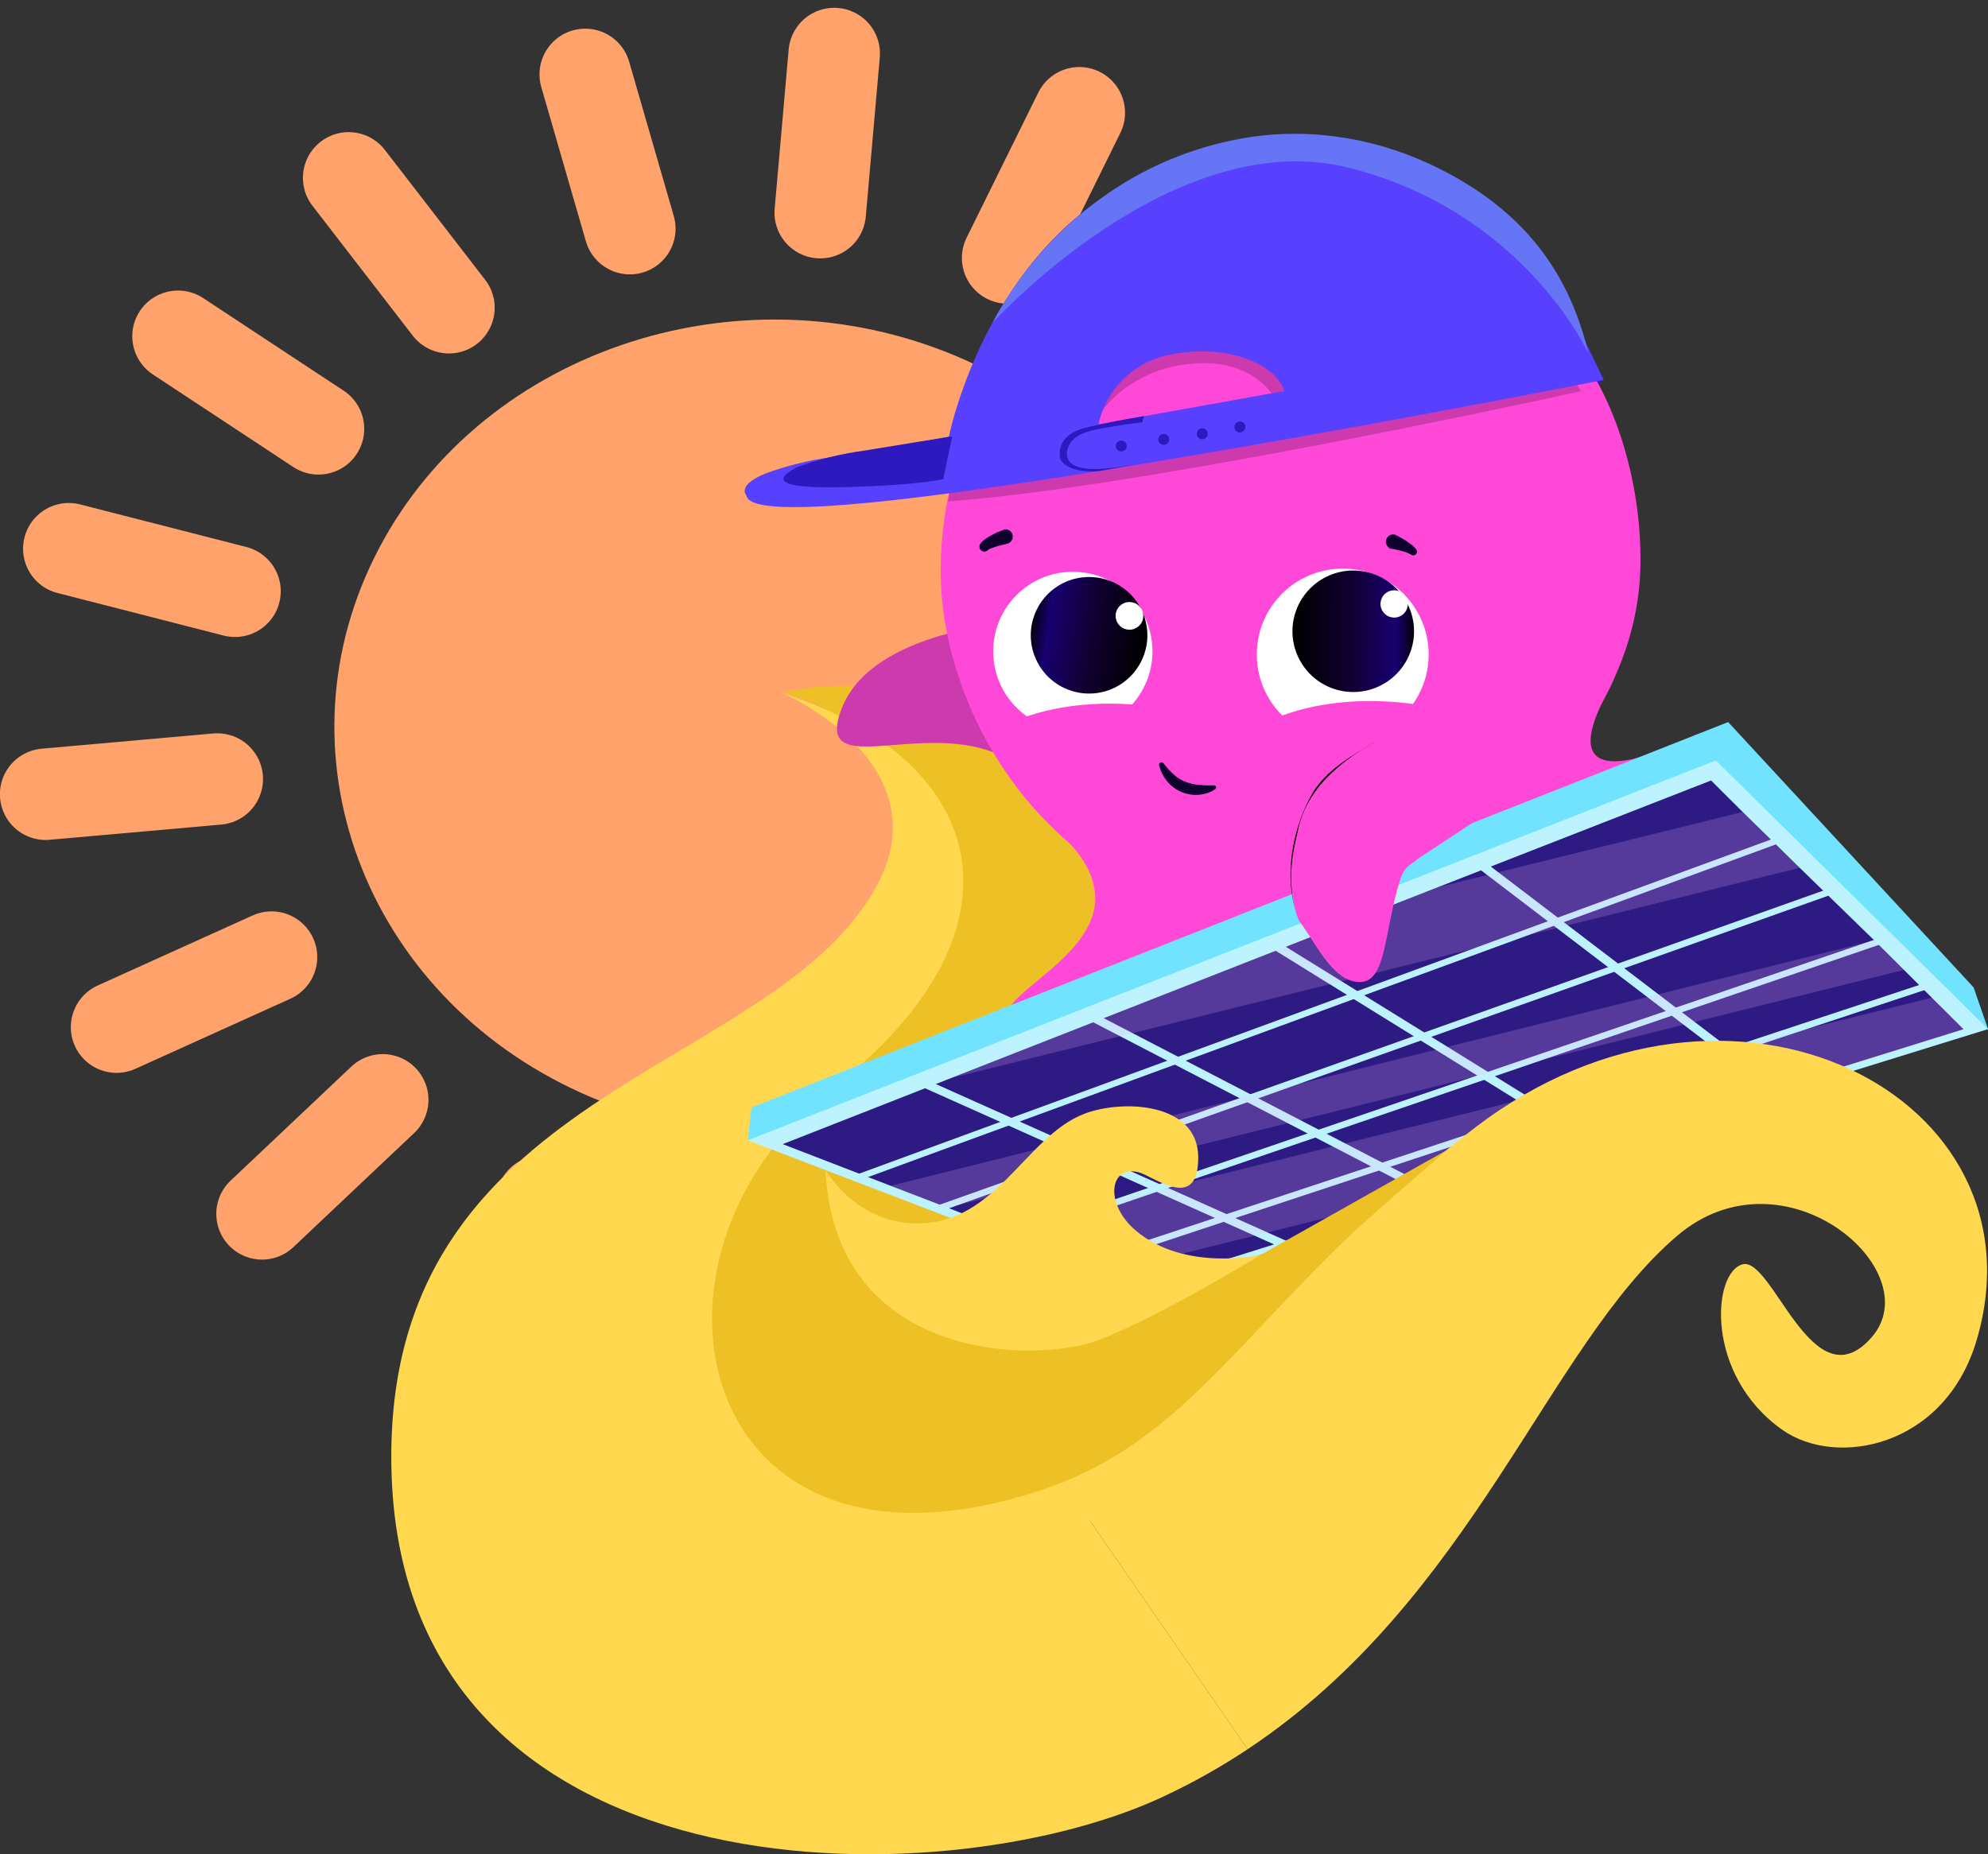 <svg width="164" height="153" viewBox="0 0 164 153" fill="none" xmlns="http://www.w3.org/2000/svg">
<rect x="0" y="0" width="164" height="153" fill="#333333" stroke="none"/>
<g clip-path="url(#clip0_2763_2863)">
<path fill-rule="evenodd" clip-rule="evenodd" d="M96.879 73.958C88.544 90.837 67.013 98.263 48.79 90.546C30.563 82.825 22.546 62.885 30.88 46.004C39.214 29.125 60.745 21.699 78.971 29.419C97.195 37.136 105.212 57.08 96.879 73.958Z" fill="#FFA26B"/>
<path d="M89.038 9.304L83.123 21.286" stroke="#FFA26B" stroke-width="7.545" stroke-linecap="round" stroke-linejoin="round"/>
<path d="M44.699 99.106L38.783 111.092" stroke="#FFA26B" stroke-width="7.545" stroke-linecap="round" stroke-linejoin="round"/>
<path d="M68.819 4.416L67.664 17.549" stroke="#FFA26B" stroke-width="7.545" stroke-linecap="round" stroke-linejoin="round"/>
<path d="M60.163 102.842L59.008 115.975" stroke="#FFA26B" stroke-width="7.545" stroke-linecap="round" stroke-linejoin="round"/>
<path d="M48.278 6.138L51.958 18.867" stroke="#FFA26B" stroke-width="7.545" stroke-linecap="round" stroke-linejoin="round"/>
<path d="M75.869 101.523L79.551 114.251" stroke="#FFA26B" stroke-width="7.545" stroke-linecap="round" stroke-linejoin="round"/>
<path d="M28.762 14.675L37.037 25.393" stroke="#FFA26B" stroke-width="7.545" stroke-linecap="round" stroke-linejoin="round"/>
<path d="M90.787 95L99.063 105.718" stroke="#FFA26B" stroke-width="7.545" stroke-linecap="round" stroke-linejoin="round"/>
<path d="M14.684 27.745L26.274 35.386" stroke="#FFA26B" stroke-width="7.545" stroke-linecap="round" stroke-linejoin="round"/>
<path d="M101.551 85.004L113.141 92.644" stroke="#FFA26B" stroke-width="7.545" stroke-linecap="round" stroke-linejoin="round"/>
<path d="M5.675 45.275L19.387 48.788" stroke="#FFA26B" stroke-width="7.545" stroke-linecap="round" stroke-linejoin="round"/>
<path d="M108.437 71.602L122.148 75.115" stroke="#FFA26B" stroke-width="7.545" stroke-linecap="round" stroke-linejoin="round"/>
<path d="M3.765 65.536L17.925 64.279" stroke="#FFA26B" stroke-width="7.545" stroke-linecap="round" stroke-linejoin="round"/>
<path d="M109.899 56.114L124.059 54.858" stroke="#FFA26B" stroke-width="7.545" stroke-linecap="round" stroke-linejoin="round"/>
<path d="M9.615 84.753L22.399 78.972" stroke="#FFA26B" stroke-width="7.545" stroke-linecap="round" stroke-linejoin="round"/>
<path d="M105.425 41.419L118.207 35.639" stroke="#FFA26B" stroke-width="7.545" stroke-linecap="round" stroke-linejoin="round"/>
<path d="M21.615 100.16L31.573 90.75" stroke="#FFA26B" stroke-width="7.545" stroke-linecap="round" stroke-linejoin="round"/>
<path d="M96.251 29.637L106.209 20.227" stroke="#FFA26B" stroke-width="7.545" stroke-linecap="round" stroke-linejoin="round"/>
<path fill-rule="evenodd" clip-rule="evenodd" d="M64.57 94.405L60.528 93.611C60.528 93.611 43.055 124.936 63.93 125.723C84.804 126.511 92.944 129.399 104.234 114.564C115.525 99.729 115.558 97.144 115.558 97.144L64.57 94.405Z" fill="#EDC125"/>
<path fill-rule="evenodd" clip-rule="evenodd" d="M64.583 57.194C64.583 57.194 76.394 53.496 85.783 64.404C95.173 75.311 87.192 85.685 87.192 85.685L62.388 92.45C62.388 92.45 76.53 78.199 76.53 72.029C76.53 65.858 71.279 58.638 64.583 57.194Z" fill="#EDC125"/>
<path fill-rule="evenodd" clip-rule="evenodd" d="M87.712 122.288C87.112 122.529 86.494 122.756 85.853 122.968C57.233 132.42 50.931 103.669 68.556 89.927C85.329 76.849 81.784 62.839 64.585 57.193C64.585 57.193 77.8 62.982 72.331 73.079C63.797 88.833 31.632 89.621 32.289 121.13C33.033 156.889 77.451 156.839 95.831 148.306C98.387 147.119 100.744 145.784 102.927 144.332" fill="#FFD84F"/>
<path d="M129.153 31.486L130.558 32.681L132.307 31.35L129.153 31.486Z" fill="#2D19BE"/>
<path d="M98.194 83.187C94.712 88.139 85.362 87.423 83.402 85.031C83.297 84.912 83.21 84.775 83.147 84.628C83.062 84.448 83.024 84.25 83.034 84.051C83.05 83.776 83.12 83.508 83.24 83.261C84.41 80.746 94.711 76.622 88.231 69.572C88.231 69.572 93.384 72.676 95.402 73.617C98.399 75.019 100.535 79.839 98.194 83.185V83.187Z" fill="#FF48D8"/>
<path d="M115.27 64.204C115.27 64.204 118.296 65.326 114.235 70.043C110.171 74.76 111.878 83.289 113.684 83.8C116.498 84.596 116.164 80.903 120.603 74.6C124.668 68.829 125.832 69.133 125.832 69.133L117.475 60.749L115.27 64.204Z" fill="#FF48D8"/>
<path d="M139.942 60.607C139.942 60.607 126.94 67.474 132.68 56.983C136.079 50.771 123.471 55.329 123.471 55.329L115.33 72.255C115.33 72.255 112.233 69.461 123.164 71.014C133.65 72.504 141.733 66.302 141.733 66.302L139.944 60.608L139.942 60.607Z" fill="#FF48D8"/>
<path opacity="0.2" d="M112.394 79.31C112.394 79.31 106.338 84.029 105.311 86.635C104.285 89.241 103.136 91.324 101.39 91.556C99.636 91.778 99.221 91.199 99.221 91.199L100.274 82.395L100.45 80.978C109.632 77.263 112.394 79.31 112.394 79.31Z" fill="#100030"/>
<path d="M83.971 51.318C83.971 51.318 72.037 51.902 69.464 58.391C66.891 64.879 76.792 58.819 83.343 62.751L83.972 51.318H83.971Z" fill="#FF48D8"/>
<path opacity="0.2" d="M83.971 51.318C83.971 51.318 72.037 51.902 69.464 58.391C66.891 64.879 76.792 58.819 83.343 62.751L83.972 51.318H83.971Z" fill="black"/>
<path d="M105.525 58.385L105.449 67.574L107.808 67.583L108.114 58.413L105.525 58.385Z" fill="#3A382E"/>
<path d="M94.642 65.398C94.91 65.944 95.487 65.82 96.415 65.635C97.522 65.393 98.65 65.266 99.783 65.258C101.29 65.256 102.567 65.724 104.068 66.284C105.767 66.978 107.55 67.441 109.371 67.664C110.568 67.79 111.777 67.697 112.94 67.391C114.026 67.131 115.054 66.676 115.976 66.046C116.837 65.547 117.556 64.836 118.068 63.982C118.579 63.128 118.865 62.158 118.898 61.163C118.948 60.783 118.905 60.398 118.773 60.038C118.641 59.678 118.423 59.356 118.139 59.1C117.127 58.258 115.293 58.603 113.795 58.963C110.705 59.721 107.554 60.205 104.378 60.405C102.778 60.5 101.185 60.696 99.61 60.991C99.438 61.023 99.268 61.067 99.102 61.121C96.025 61.911 95.032 63.624 94.798 64.118C94.588 64.509 94.533 64.966 94.643 65.397L94.642 65.398Z" fill="#454548"/>
<path d="M128.004 66.645C121.886 71.678 102.624 82.1 89.415 70.52C82.573 65.361 78.302 56.995 77.661 48.918C77.329 43.445 78.479 37.983 80.99 33.108C81.54 32.034 82.163 30.999 82.855 30.011C87.306 23.612 95.002 18.549 107.457 18.673C122.668 18.83 129.767 26.36 132.947 33.975C133.319 34.867 133.63 35.75 133.898 36.627C134.872 39.807 135.355 43.117 135.331 46.441C135.224 57.259 127.697 62.79 128.004 66.643V66.645Z" fill="#FF48D8"/>
<path d="M113.41 60.579C115.043 59.924 116.374 58.686 117.143 57.104C117.913 55.522 118.068 53.711 117.575 52.023C117.083 50.335 115.982 48.888 114.482 47.968C112.983 47.046 111.195 46.715 109.466 47.038C107.737 47.361 106.189 48.315 105.124 49.716C104.059 51.117 103.554 52.863 103.706 54.616C103.859 56.368 104.657 58.002 105.947 59.198C107.238 60.394 108.926 61.069 110.685 61.09C111.618 61.1 112.543 60.928 113.41 60.58V60.579Z" fill="white"/>
<path d="M113.509 56.737C114.664 56.273 115.604 55.396 116.148 54.277C116.691 53.157 116.799 51.876 116.45 50.683C116.1 49.488 115.319 48.467 114.259 47.815C113.198 47.164 111.932 46.932 110.709 47.161C109.485 47.391 108.391 48.069 107.639 49.06C106.887 50.051 106.531 51.288 106.64 52.527C106.749 53.767 107.316 54.922 108.229 55.767C109.142 56.613 110.337 57.088 111.583 57.101C112.242 57.108 112.896 56.986 113.508 56.739L113.509 56.737Z" fill="url(#paint0_linear_2763_2863)"/>
<path d="M115.428 50.88C115.688 50.776 115.901 50.581 116.024 50.329C116.148 50.078 116.173 49.789 116.095 49.52C116.018 49.251 115.843 49.02 115.604 48.873C115.365 48.726 115.082 48.672 114.806 48.723C114.53 48.774 114.283 48.925 114.114 49.148C113.945 49.372 113.863 49.649 113.887 49.928C113.911 50.208 114.038 50.468 114.243 50.658C114.448 50.849 114.717 50.956 114.996 50.959C115.143 50.962 115.289 50.934 115.426 50.88H115.428Z" fill="white"/>
<path d="M90.944 59.844C92.459 59.239 93.693 58.091 94.408 56.626C95.124 55.161 95.268 53.482 94.812 51.916C94.358 50.349 93.337 49.009 91.948 48.153C90.559 47.298 88.901 46.99 87.298 47.288C85.695 47.587 84.26 48.471 83.272 49.769C82.285 51.068 81.817 52.685 81.957 54.31C82.097 55.936 82.838 57.449 84.034 58.559C85.23 59.668 86.795 60.293 88.427 60.313C89.288 60.323 90.144 60.164 90.944 59.844Z" fill="white"/>
<path d="M92.733 56.263C93.687 55.546 94.341 54.499 94.567 53.327C94.793 52.155 94.573 50.94 93.954 49.922C93.333 48.901 92.356 48.149 91.211 47.809C90.066 47.469 88.836 47.568 87.76 48.085C86.683 48.602 85.838 49.5 85.389 50.605C84.938 51.711 84.916 52.944 85.326 54.066C85.735 55.187 86.546 56.117 87.603 56.674C88.66 57.23 89.885 57.373 91.042 57.077C91.654 56.919 92.229 56.643 92.734 56.264L92.733 56.263Z" fill="url(#paint1_linear_2763_2863)"/>
<path d="M93.59 51.881C93.854 51.778 94.07 51.581 94.198 51.327C94.325 51.074 94.353 50.782 94.275 50.509C94.199 50.236 94.023 50.001 93.783 49.85C93.543 49.699 93.255 49.643 92.975 49.691C92.696 49.74 92.445 49.891 92.27 50.115C92.096 50.339 92.012 50.62 92.033 50.902C92.054 51.184 92.18 51.449 92.385 51.645C92.589 51.841 92.861 51.952 93.145 51.96C93.297 51.964 93.448 51.938 93.59 51.883V51.881Z" fill="white"/>
<path d="M82.846 43.679C82.925 43.666 83.005 43.669 83.082 43.687C83.16 43.706 83.233 43.739 83.298 43.786C83.362 43.833 83.417 43.891 83.459 43.959C83.501 44.027 83.529 44.102 83.542 44.181C83.555 44.26 83.551 44.34 83.533 44.417C83.514 44.495 83.48 44.568 83.433 44.633C83.386 44.697 83.326 44.752 83.258 44.793C83.19 44.833 83.114 44.861 83.035 44.874L82.834 44.925L82.615 44.982C82.464 45.021 82.338 45.043 82.189 45.091C82.041 45.139 81.922 45.204 81.793 45.236C81.685 45.267 81.584 45.316 81.494 45.382L81.442 45.429C81.373 45.487 81.286 45.517 81.197 45.516C81.108 45.516 81.021 45.482 80.953 45.423C80.911 45.39 80.875 45.349 80.849 45.302C80.823 45.256 80.806 45.204 80.799 45.151C80.793 45.099 80.797 45.043 80.811 44.992C80.826 44.941 80.85 44.892 80.883 44.85C81.009 44.688 81.164 44.547 81.338 44.437C81.479 44.336 81.629 44.245 81.785 44.165L82.218 43.951C82.295 43.926 82.351 43.878 82.447 43.854C82.543 43.829 82.594 43.782 82.695 43.757C82.767 43.733 82.792 43.737 82.846 43.679Z" fill="#100030"/>
<path d="M114.638 45.229C114.507 45.156 114.407 45.036 114.36 44.893C114.312 44.75 114.319 44.595 114.381 44.457C114.441 44.319 114.551 44.209 114.689 44.149C114.827 44.088 114.982 44.08 115.125 44.129L115.131 44.157C115.205 44.18 115.277 44.21 115.345 44.248C115.416 44.298 115.491 44.323 115.569 44.376C115.721 44.449 115.868 44.535 116.01 44.628C116.133 44.728 116.28 44.826 116.429 44.93C116.586 45.052 116.727 45.195 116.845 45.354C116.882 45.405 116.901 45.465 116.9 45.528C116.9 45.591 116.879 45.652 116.841 45.702C116.794 45.766 116.723 45.808 116.644 45.821C116.565 45.834 116.485 45.816 116.419 45.77L116.368 45.744C116.266 45.683 116.158 45.632 116.047 45.591C115.911 45.538 115.771 45.494 115.629 45.464C115.483 45.418 115.334 45.383 115.183 45.359C115.112 45.331 115.036 45.314 114.959 45.309C114.886 45.309 114.806 45.261 114.736 45.279C114.663 45.279 114.605 45.264 114.635 45.228L114.638 45.229Z" fill="#100030"/>
<path d="M100.264 65.101C100.067 65.244 99.847 65.357 99.616 65.431C99.385 65.51 99.146 65.56 98.903 65.581C98.655 65.602 98.406 65.593 98.16 65.552C97.911 65.51 97.668 65.438 97.436 65.337C97.203 65.236 96.984 65.107 96.783 64.951C96.585 64.799 96.406 64.623 96.251 64.427C95.952 64.052 95.737 63.616 95.62 63.148C95.609 63.104 95.613 63.055 95.633 63.013C95.653 62.971 95.687 62.937 95.728 62.917C95.77 62.896 95.817 62.891 95.862 62.902C95.907 62.912 95.947 62.937 95.976 62.974L95.978 62.977C96.229 63.307 96.51 63.616 96.815 63.897C96.85 63.93 96.888 63.962 96.927 63.991C96.966 64.022 97.001 64.056 97.042 64.083C97.082 64.111 97.121 64.138 97.159 64.167C97.197 64.196 97.239 64.22 97.279 64.246C97.438 64.348 97.608 64.435 97.784 64.506C98.143 64.644 98.519 64.732 98.902 64.767C99.316 64.804 99.731 64.817 100.145 64.805H100.164C100.198 64.805 100.232 64.814 100.26 64.835C100.287 64.855 100.308 64.884 100.32 64.916C100.33 64.948 100.332 64.984 100.32 65.017C100.309 65.049 100.29 65.078 100.262 65.098L100.264 65.101Z" fill="#100030"/>
<path d="M87.526 68.955C87.526 68.955 98.94 78.824 97.789 82.237L106.519 75.68L91.311 68.374L87.527 68.955H87.526Z" fill="#FF48D8"/>
<path opacity="0.2" d="M112.535 80.292C114.421 81.617 116.722 84.093 118.788 83.342C120.857 82.588 118.818 76.582 119.153 71.92" fill="black"/>
<path opacity="0.2" d="M78.874 38.628L128.265 29.388C129.058 30.298 129.787 31.261 130.448 32.271C123.692 33.755 93.225 40.293 78.21 41.367C78.384 40.466 78.599 39.555 78.874 38.629V38.628Z" fill="black"/>
<path opacity="0.2" d="M106.547 32.614L106.275 30.309L102.377 26.014L90.579 30.868L90.517 34.487C90.517 34.487 92.633 30.645 98.045 30.037C103.456 29.429 105.159 32.865 105.159 32.865L106.547 32.614Z" fill="black"/>
<path d="M126.512 21.051C126.512 21.051 126.504 21.046 126.503 21.043C121.851 14.858 114.606 10.254 100.709 12.486C82.294 15.449 78.284 36.023 78.284 36.023L78.271 36.026C77.96 36.08 77.171 36.308 68.627 37.713C66.734 37.969 64.875 38.432 63.083 39.095L63.062 39.107C60.748 40.076 61.578 40.882 61.578 40.882C61.939 43.523 83.005 40.289 104.157 36.58C105.115 36.416 106.066 36.244 107 36.078C107.157 36.049 107.326 36.018 107.493 35.992L107.499 35.988C121.179 33.554 132.304 31.349 132.304 31.349C130.696 27.994 128.959 24.303 126.509 21.053L126.512 21.051ZM90.62 35.017C90.658 34.821 90.707 34.628 90.767 34.436C91.172 33.101 91.943 31.906 92.992 30.986C94.041 30.065 95.325 29.455 96.701 29.224C101.559 28.313 105.359 30.226 105.944 32.267L90.621 35.017H90.62Z" fill="#5840FF"/>
<path d="M92.159 38.551C91.059 38.689 89.64 38.871 88.639 38.408C87.696 37.971 87.904 36.786 88.663 36.154C89.438 35.51 90.895 35.354 91.861 35.185C92.644 35.048 93.434 34.933 94.223 34.853C94.266 34.678 94.322 34.506 94.386 34.335C93.19 34.53 91.192 34.886 89.498 35.311C86.883 35.97 87.479 37.926 87.479 37.926C88.062 38.777 89.333 38.958 90.589 38.883C91.546 38.71 92.493 38.53 93.427 38.357C93.007 38.434 92.583 38.496 92.161 38.548L92.159 38.551Z" fill="#2D19BE"/>
<path d="M92.934 36.688C92.874 36.447 92.628 36.301 92.386 36.361C92.145 36.423 91.998 36.667 92.06 36.909C92.121 37.15 92.365 37.296 92.607 37.236C92.849 37.175 92.996 36.93 92.934 36.688Z" fill="#2D19BE"/>
<path d="M96.438 36.149C96.377 35.908 96.132 35.762 95.89 35.822C95.649 35.883 95.502 36.128 95.563 36.37C95.625 36.611 95.869 36.758 96.112 36.697C96.355 36.635 96.501 36.391 96.439 36.149H96.438Z" fill="#2D19BE"/>
<path d="M99.618 35.682C99.558 35.44 99.312 35.293 99.069 35.355C98.826 35.417 98.681 35.661 98.742 35.902C98.804 36.144 99.048 36.29 99.29 36.229C99.531 36.169 99.678 35.923 99.617 35.682H99.618Z" fill="#2D19BE"/>
<path d="M102.72 35.121C102.659 34.88 102.414 34.734 102.172 34.794C101.931 34.855 101.784 35.1 101.845 35.342C101.907 35.584 102.151 35.731 102.394 35.669C102.637 35.607 102.783 35.363 102.721 35.121H102.72Z" fill="#2D19BE"/>
<path d="M102.18 11.473C87.675 14.23 81.913 26.604 81.913 26.604C81.913 26.604 96.78 10.192 111.275 13.84C125.494 17.422 130.847 28.752 131.05 29.193C129.609 23.148 126.23 17.372 117.9 13.515C112.989 11.241 107.495 10.464 102.178 11.475L102.18 11.473Z" fill="#6675F6"/>
<path d="M78.547 36.023L78.534 36.026C78.223 36.08 79.797 35.783 71.253 37.188C69.36 37.444 67.501 37.907 65.709 38.57L65.688 38.582C63.67 39.647 64.228 40.358 70.083 40.186C75.962 40.016 77.813 39.533 77.813 39.533L78.547 36.025V36.023Z" fill="#2D19BE"/>
<path d="M119.152 58.576C119.152 58.576 110.74 56.222 103.676 59.971C103.676 59.971 106.438 64.893 111.805 64.207C117.172 63.52 119.152 58.575 119.152 58.575V58.576Z" fill="#FF48D8"/>
<path d="M97.676 58.789C97.676 58.789 89.264 56.435 82.2 60.186C82.2 60.186 84.962 65.108 90.329 64.422C95.696 63.735 97.676 58.789 97.676 58.789Z" fill="#FF48D8"/>
<path d="M61.683 94.09L61.993 91.385L142.563 59.58L162.813 81.476L164.006 84.915L61.683 94.09Z" fill="#71E3FF"/>
<path d="M141.548 62.745L61.683 94.089L94.213 106.542L164.006 84.914L141.548 62.743V62.745Z" fill="#BDF2FF"/>
<path d="M161.972 84.92L159.365 82.322L157.069 80.033L154.619 77.596L148.467 71.605L143.763 66.999L141.156 64.4L118.668 73.186L78.485 88.944L64.569 94.406L73.446 97.832L78.146 99.639L82.595 101.382L91.724 104.872L94.579 105.984L122.542 97.201L161.972 84.923V84.92Z" fill="#2D1A83"/>
<path d="M71.079 97.319L146.815 69.559L146.622 69.076L70.886 96.836L71.079 97.319Z" fill="#BDF2FF"/>
<path d="M77.523 99.971L150.978 73.853L150.802 73.347L77.347 99.465L77.523 99.971Z" fill="#BDF2FF"/>
<path d="M155.047 77.948L154.876 77.457L83.407 101.885L83.582 102.392L155.047 77.949V77.948Z" fill="#BDF2FF"/>
<path d="M158.879 81.656L158.727 81.141L89.32 104.103L89.472 104.618L158.879 81.656Z" fill="#BDF2FF"/>
<path d="M146.214 90.137L146.851 89.698L122.655 71.251L122.018 71.69L146.214 90.137Z" fill="#BDF2FF"/>
<path d="M131.412 94.655L132.01 94.18L105.779 77.939L105.181 78.415L131.412 94.655Z" fill="#BDF2FF"/>
<path d="M118.34 98.956L118.905 98.46L90.653 83.806L90.087 84.302L118.34 98.956Z" fill="#BDF2FF"/>
<path d="M105.545 102.877L106.083 102.373L76.727 89.236L76.189 89.74L105.545 102.877Z" fill="#BDF2FF"/>
<path opacity="0.2" d="M161.973 84.921L159.365 82.323L82.601 101.397L91.729 104.887L122.525 97.222L161.973 84.922V84.921Z" fill="#F9B9FC"/>
<path opacity="0.2" d="M157.068 80.031L154.618 77.594L73.451 97.846L78.151 99.653L157.067 80.032L157.068 80.031Z" fill="#F9B9FC"/>
<path opacity="0.2" d="M148.467 71.606L143.763 66.999L118.644 73.194L78.461 88.953L148.467 71.606Z" fill="#F9B9FC"/>
<path d="M107.281 76.133C108.641 77.994 110.023 81.078 112.221 81.031C114.423 80.984 114.16 76.738 115.547 72.471C115.937 71.272 116.878 71.11 116.848 70.939C116.816 70.764 115.786 70.595 113.861 70.389C109.924 69.969 105.979 74.351 107.28 76.133H107.281Z" fill="#FF48D8"/>
<path fill-rule="evenodd" clip-rule="evenodd" d="M102.926 144.332C121.559 131.944 127.638 111.089 138.367 101.962C147.163 94.479 159.242 104.85 154.384 110.364C149.526 115.878 146.244 103.669 143.75 104.325C141.255 104.982 140.617 113.451 147.032 117.979C151.496 121.13 160.423 119.423 163.049 110.627C169.058 90.495 142.877 76.832 121.694 93.034C104.252 106.374 99.864 117.391 87.712 122.288" fill="#FFD84F"/>
<path d="M107.041 75.567C105.821 72.368 106.642 68.161 108.375 65.281C109.554 63.454 111.514 62.368 113.322 61.275C113.328 61.271 113.336 61.281 113.328 61.285C110.946 62.783 108.463 64.441 107.515 67.235C106.561 69.845 106.075 72.929 107.041 75.565V75.567Z" fill="black"/>
<path d="M116.761 62.13L113.331 61.287C113.331 61.287 108.025 63.92 107.11 68.368C106.195 72.818 106.686 75.21 107.281 76.131C107.876 77.053 116.849 70.938 116.849 70.938L121.723 67.733L116.879 62.188" fill="#FF48D8"/>
<path fill-rule="evenodd" clip-rule="evenodd" d="M68.103 96.553C68.103 96.553 70.386 100.509 74.824 100.912C82.044 101.568 84.408 93.822 89.467 91.895C92.604 90.7 98.865 90.952 98.849 95.529C98.833 100.106 95.126 96.992 93.86 96.71C91.497 96.185 91.111 99.373 93.729 101.568C97.799 104.982 104.005 103.54 104.005 103.54C104.005 103.54 96.092 108.395 90.841 110.496C85.589 112.596 68.866 112.412 68.103 96.553Z" fill="#FFD84F"/>
<path fill-rule="evenodd" clip-rule="evenodd" d="M104.005 103.54L119.392 94.876C119.392 94.876 111.682 101.497 109.467 103.699C107.252 105.9 104.005 103.54 104.005 103.54Z" fill="#EDC125"/>
</g>
<defs>
<linearGradient id="paint0_linear_2763_2863" x1="106.89" y1="52.04" x2="116.768" y2="52.142" gradientUnits="userSpaceOnUse">
<stop/>
<stop offset="0.45" stop-color="#100030"/>
<stop offset="0.84" stop-color="#180070"/>
<stop offset="1"/>
</linearGradient>
<linearGradient id="paint1_linear_2763_2863" x1="94.341" y1="53.061" x2="84.938" y2="51.721" gradientUnits="userSpaceOnUse">
<stop/>
<stop offset="0.45" stop-color="#100030"/>
<stop offset="0.84" stop-color="#180070"/>
<stop offset="1"/>
</linearGradient>
<clipPath id="clip0_2763_2863">
<rect width="164.016" height="152.358" fill="white" transform="translate(-0.008 0.643)"/>
</clipPath>
</defs>
</svg>
